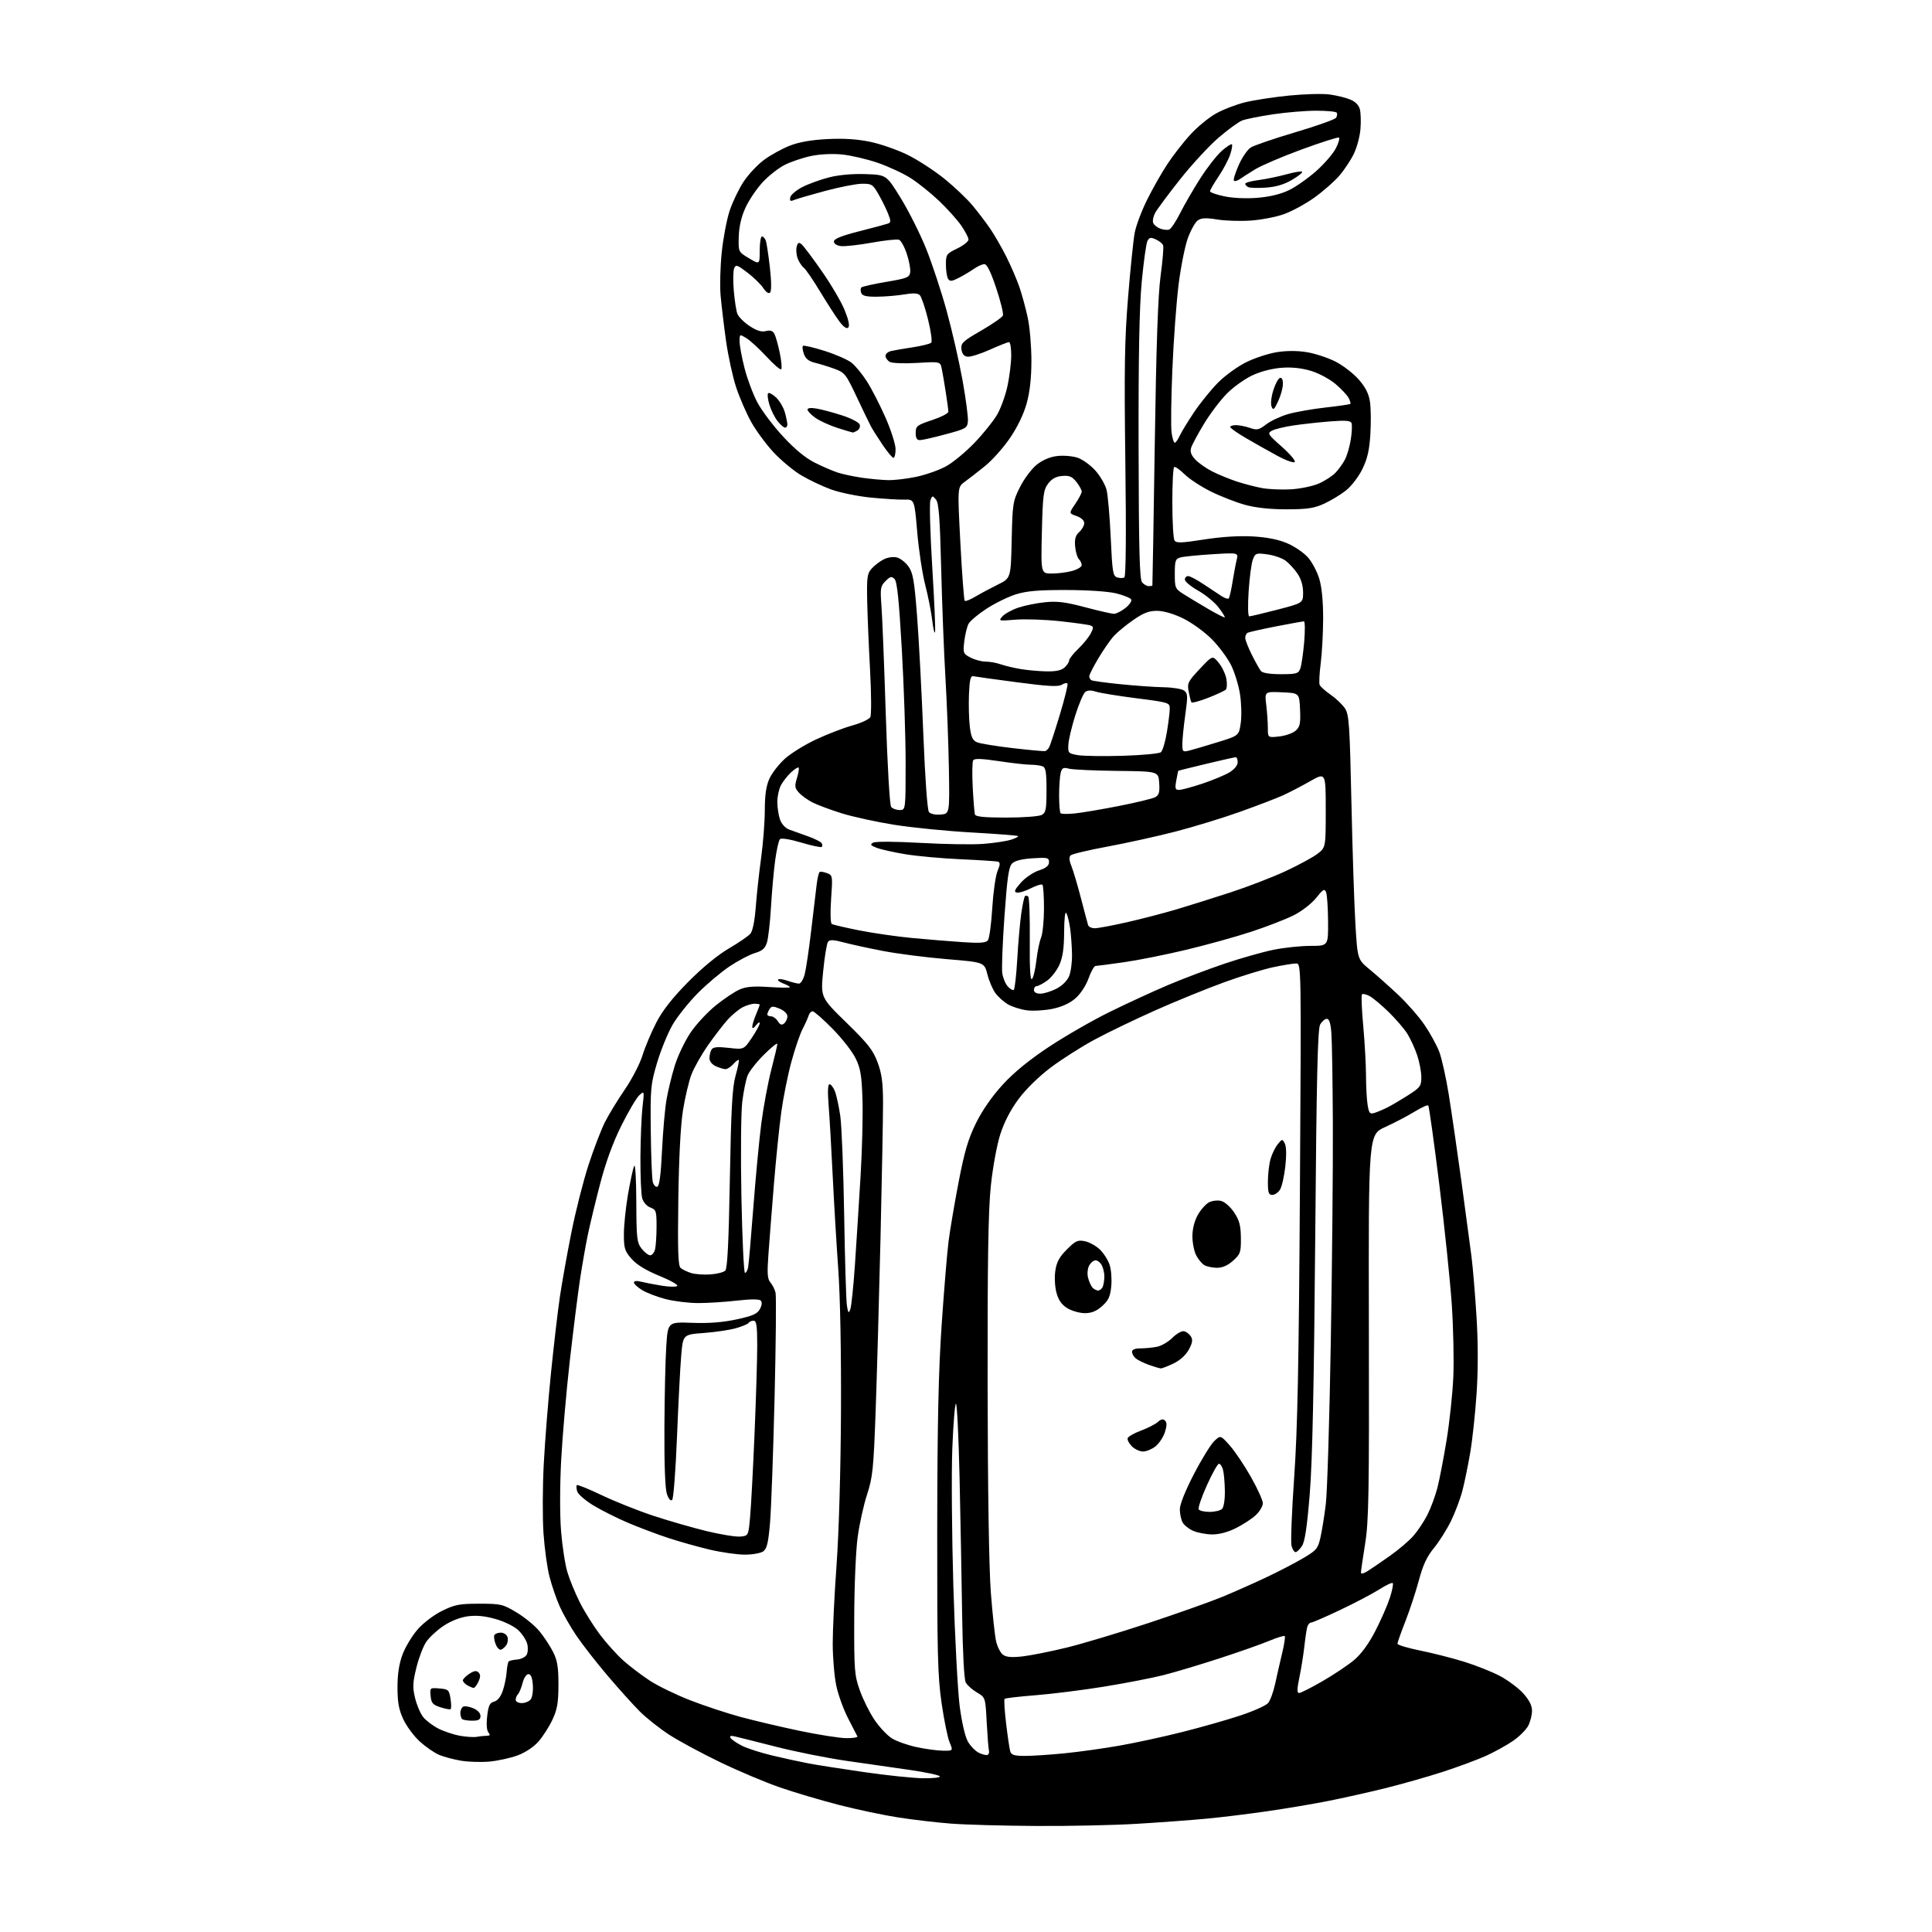 <?xml version="1.0" encoding="UTF-8" standalone="no"?>
<svg 
  version="1.1" 
  xmlns="http://www.w3.org/2000/svg" 
  xmlns:xlink="http://www.w3.org/1999/xlink" 
  xmlns:svg="http://www.w3.org/2000/svg"
  xmlns:rdf="http://www.w3.org/1999/02/22-rdf-syntax-ns#"
  xmlns:cc="http://creativecommons.org/ns#"
  xmlns:dc="http://purl.org/dc/elements/1.1/"
  viewBox="0 0 768 768"
  width="768"
  height="768"
>
<style>svg {background-color: white; }</style>"
<path stroke="none" fill="black" fill-rule="evenodd" d="M412.00,725.85C399.07,725.78 383.82,725.36 378.09,724.92C372.37,724.48 362.92,723.38 357.09,722.47C351.27,721.57 340.65,719.32 333.50,717.49C326.35,715.65 315.77,712.51 310.00,710.51C304.23,708.52 293.55,704.02 286.29,700.51C279.02,697.01 269.93,692.11 266.09,689.63C262.25,687.14 256.95,682.95 254.30,680.30C251.66,677.66 245.87,671.23 241.44,666.00C237.00,660.77 231.45,653.65 229.10,650.17C226.75,646.70 223.76,641.45 222.46,638.51C221.16,635.57 219.35,630.31 218.45,626.83C217.54,623.35 216.46,615.55 216.05,609.50C215.63,603.45 215.68,591.08 216.15,582.00C216.62,572.92 217.93,556.50 219.05,545.50C220.17,534.50 221.75,521.00 222.56,515.50C223.37,510.00 225.42,498.52 227.12,490.00C228.81,481.48 231.91,469.30 233.99,462.94C236.07,456.57 239.01,448.95 240.51,445.98C242.01,443.02 245.57,437.20 248.41,433.05C251.25,428.90 254.40,422.80 255.41,419.50C256.43,416.20 258.89,410.35 260.88,406.51C263.39,401.66 267.26,396.72 273.50,390.40C279.04,384.78 285.24,379.67 289.64,377.09C293.56,374.79 297.44,372.14 298.26,371.20C299.20,370.13 300.00,366.17 300.43,360.50C300.80,355.55 301.76,346.81 302.55,341.08C303.35,335.34 304.01,326.79 304.02,322.08C304.04,315.95 304.56,312.36 305.87,309.50C306.87,307.30 309.63,303.75 312.00,301.61C314.37,299.47 319.95,296.02 324.41,293.93C328.86,291.85 335.34,289.35 338.81,288.39C342.28,287.43 345.50,285.93 345.96,285.07C346.42,284.21 346.38,275.85 345.87,266.50C345.36,257.15 344.84,244.72 344.72,238.87C344.53,229.47 344.73,227.98 346.50,226.02C347.60,224.79 349.73,223.16 351.24,222.38C352.81,221.56 355.06,221.23 356.50,221.59C357.89,221.94 359.98,223.56 361.14,225.20C362.93,227.72 363.46,230.76 364.56,244.99C365.27,254.25 366.38,275.24 367.03,291.66C367.73,309.42 368.64,322.03 369.27,322.80C369.88,323.55 371.84,323.97 373.91,323.80C377.50,323.50 377.50,323.50 377.20,305.50C377.03,295.60 376.41,279.40 375.83,269.50C375.24,259.60 374.48,239.98 374.13,225.90C373.63,205.75 373.19,199.93 372.05,198.56C370.69,196.93 370.56,196.95 369.84,198.90C369.42,200.04 369.76,212.04 370.59,225.57C371.43,239.09 371.92,250.69 371.69,251.33C371.46,251.97 370.95,249.80 370.56,246.50C370.17,243.20 368.93,236.90 367.79,232.50C366.65,228.10 365.22,218.65 364.61,211.50C363.50,198.50 363.50,198.50 359.50,198.61C357.30,198.67 351.27,198.30 346.10,197.79C340.93,197.28 333.84,195.82 330.36,194.56C326.87,193.29 321.49,190.73 318.40,188.88C315.32,187.02 310.38,182.91 307.44,179.74C304.50,176.57 300.52,171.17 298.61,167.74C296.70,164.31 294.01,158.12 292.64,154.00C291.28,149.88 289.46,141.55 288.61,135.50C287.76,129.45 286.79,121.35 286.45,117.50C286.11,113.65 286.32,105.89 286.91,100.25C287.50,94.61 288.91,87.19 290.05,83.75C291.19,80.31 293.68,75.14 295.57,72.25C297.47,69.37 301.15,65.44 303.76,63.52C306.37,61.60 310.98,59.07 314.00,57.89C317.69,56.45 322.62,55.60 329.00,55.28C335.48,54.96 340.89,55.31 346.00,56.39C350.12,57.26 356.77,59.58 360.77,61.55C364.77,63.52 371.30,67.75 375.27,70.95C379.25,74.15 384.33,78.96 386.56,81.63C388.80,84.31 392.00,88.53 393.68,91.00C395.36,93.47 398.21,98.42 400.01,102.00C401.80,105.57 404.14,110.97 405.19,114.00C406.24,117.02 407.75,122.57 408.55,126.32C409.35,130.06 410.00,137.72 410.00,143.34C410.00,150.28 409.39,155.73 408.11,160.38C406.92,164.66 404.44,169.80 401.45,174.18C398.83,178.01 394.35,183.02 391.49,185.32C388.63,187.62 385.01,190.43 383.45,191.57C380.60,193.64 380.60,193.64 381.77,215.96C382.42,228.24 383.20,238.53 383.49,238.83C383.79,239.13 385.72,238.37 387.77,237.14C389.82,235.92 393.82,233.78 396.66,232.38C401.82,229.85 401.82,229.85 402.16,214.67C402.49,200.13 402.62,199.25 405.50,193.54C407.15,190.27 410.15,186.28 412.18,184.68C414.53,182.82 417.45,181.59 420.31,181.27C422.76,180.99 426.36,181.29 428.32,181.94C430.27,182.58 433.45,184.86 435.38,187.00C437.31,189.14 439.33,192.60 439.87,194.69C440.40,196.79 441.15,205.35 441.53,213.72C442.15,227.39 442.41,229.00 444.10,229.53C445.14,229.86 446.42,229.86 446.95,229.53C447.57,229.15 447.71,212.44 447.34,183.72C446.86,146.46 447.05,134.92 448.43,118.13C449.34,106.93 450.52,95.46 451.04,92.63C451.56,89.81 453.77,83.90 455.95,79.50C458.13,75.10 461.77,68.68 464.05,65.23C466.32,61.78 470.42,56.51 473.16,53.52C475.90,50.52 480.47,46.75 483.32,45.15C486.17,43.54 491.43,41.52 495.00,40.65C498.57,39.78 506.45,38.58 512.50,37.98C518.55,37.38 525.75,37.18 528.50,37.55C531.25,37.92 534.95,38.82 536.71,39.55C538.78,40.39 540.16,41.80 540.58,43.48C540.94,44.92 541.04,48.46 540.80,51.35C540.56,54.24 539.38,58.64 538.18,61.13C536.98,63.62 534.38,67.54 532.41,69.84C530.43,72.14 525.95,76.07 522.44,78.58C518.94,81.08 513.46,84.05 510.28,85.17C507.10,86.29 501.12,87.43 497.00,87.69C492.88,87.96 486.91,87.76 483.76,87.24C479.39,86.53 477.56,86.62 476.14,87.61C475.11,88.33 473.33,91.53 472.17,94.71C471.02,97.90 469.36,106.25 468.49,113.27C467.62,120.30 466.51,135.42 466.03,146.88C465.55,158.35 465.40,169.59 465.71,171.86C466.01,174.14 466.58,176.00 466.97,176.00C467.36,176.00 468.23,174.79 468.91,173.30C469.58,171.82 472.18,167.56 474.68,163.83C477.18,160.11 481.50,154.79 484.27,152.01C487.05,149.24 492.06,145.62 495.41,143.97C498.76,142.32 504.21,140.53 507.52,140.00C511.40,139.38 515.65,139.37 519.47,139.99C522.72,140.52 527.82,142.19 530.80,143.70C533.78,145.20 537.94,148.40 540.06,150.80C542.81,153.93 544.10,156.47 544.58,159.71C544.96,162.21 545.03,168.03 544.74,172.64C544.35,178.94 543.56,182.39 541.56,186.47C540.08,189.50 537.18,193.28 535.03,194.98C532.90,196.66 528.99,199.03 526.33,200.24C522.39,202.04 519.65,202.45 511.50,202.46C504.97,202.47 499.24,201.86 495.00,200.70C491.43,199.72 485.31,197.34 481.41,195.42C477.51,193.50 472.79,190.41 470.91,188.56C469.04,186.70 467.16,185.40 466.75,185.65C466.34,185.91 466.01,192.28 466.02,199.81C466.02,207.34 466.41,214.10 466.88,214.83C467.58,215.94 469.60,215.87 478.61,214.46C485.58,213.37 492.56,212.93 498.00,213.24C503.73,213.57 508.21,214.46 511.76,215.99C514.65,217.23 518.34,219.76 519.96,221.61C521.59,223.46 523.61,227.31 524.46,230.17C525.44,233.46 525.99,239.23 525.97,245.93C525.95,251.74 525.51,259.76 525.00,263.74C524.48,267.73 524.29,271.55 524.58,272.24C524.87,272.93 526.85,274.72 529.00,276.20C531.14,277.69 533.69,280.13 534.67,281.63C536.26,284.04 536.54,288.22 537.21,318.92C537.62,337.94 538.34,359.78 538.80,367.45C539.65,381.40 539.65,381.40 544.56,385.45C547.26,387.68 552.34,392.20 555.85,395.50C559.36,398.80 564.06,404.18 566.29,407.45C568.52,410.72 571.15,415.53 572.14,418.14C573.13,420.74 574.84,428.42 575.92,435.19C577.01,441.96 579.26,457.40 580.92,469.50C582.57,481.60 584.38,495.10 584.94,499.50C585.50,503.90 586.40,514.74 586.95,523.59C587.58,534.01 587.59,544.72 586.96,554.01C586.43,561.90 585.30,572.43 584.44,577.43C583.59,582.42 582.21,589.16 581.37,592.41C580.54,595.67 578.49,601.14 576.82,604.57C575.14,608.00 572.08,612.86 570.01,615.37C567.22,618.74 565.66,622.10 564.02,628.21C562.80,632.77 560.39,640.10 558.66,644.50C556.93,648.90 555.52,652.90 555.51,653.39C555.50,653.89 559.55,655.11 564.50,656.11C569.45,657.11 577.33,659.11 582.00,660.56C586.67,662.00 593.10,664.56 596.27,666.24C599.44,667.92 603.60,671.03 605.52,673.15C607.89,675.78 609.00,677.98 609.00,680.05C609.00,681.73 608.32,684.41 607.50,686.00C606.67,687.60 603.94,690.32 601.44,692.04C598.93,693.77 594.09,696.44 590.69,697.98C587.28,699.52 579.55,702.38 573.50,704.35C567.45,706.31 557.10,709.25 550.50,710.88C543.90,712.51 533.77,714.77 528.00,715.91C522.23,717.06 511.43,718.88 504.00,719.96C496.57,721.04 485.55,722.40 479.50,722.96C473.45,723.53 461.07,724.44 452.00,724.99C442.93,725.54 424.93,725.93 412.00,725.85zM366.81,706.88C370.86,706.95 373.87,706.60 373.57,706.11C373.27,705.62 367.95,704.49 361.76,703.59C355.57,702.70 344.25,701.07 336.60,699.98C328.96,698.88 316.36,696.37 308.60,694.39C300.85,692.41 293.42,690.55 292.10,690.25C290.44,689.88 289.92,690.07 290.42,690.87C290.81,691.51 292.83,692.89 294.89,693.94C296.95,695.00 302.44,696.76 307.07,697.86C311.71,698.97 318.20,700.38 321.50,701.00C324.80,701.62 334.70,703.17 343.50,704.44C352.30,705.72 362.79,706.81 366.81,706.88zM194.50,700.26C191.20,700.55 186.13,700.39 183.23,699.90C180.33,699.41 176.45,698.38 174.59,697.60C172.74,696.83 169.30,694.46 166.95,692.35C164.61,690.23 161.64,686.25 160.35,683.50C158.55,679.63 158.02,676.76 158.01,670.79C158.00,665.46 158.63,661.39 160.03,657.64C161.15,654.65 163.87,650.16 166.07,647.66C168.32,645.10 172.57,641.88 175.79,640.31C180.77,637.86 182.66,637.50 190.54,637.50C199.09,637.50 199.89,637.69 205.40,641.00C208.61,642.92 212.70,646.30 214.49,648.50C216.29,650.70 218.71,654.39 219.88,656.71C221.56,660.05 222.00,662.73 221.99,669.71C221.98,676.83 221.53,679.46 219.62,683.57C218.32,686.35 215.83,690.27 214.07,692.27C212.14,694.47 208.83,696.66 205.69,697.82C202.84,698.87 197.80,699.97 194.50,700.26zM392.50,697.61C393.05,697.41 393.33,696.63 393.12,695.88C392.92,695.12 392.52,690.06 392.23,684.63C391.72,674.77 391.72,674.77 388.33,672.77C386.47,671.67 384.47,669.88 383.89,668.79C383.25,667.60 382.68,656.76 382.46,641.65C382.26,627.82 381.80,603.34 381.44,587.25C381.07,571.16 380.43,558.00 380.01,558.00C379.60,558.00 378.94,565.99 378.56,575.75C378.18,585.51 378.37,610.15 378.97,630.50C379.58,650.85 380.72,672.38 381.50,678.34C382.34,684.74 383.68,690.48 384.77,692.34C385.78,694.08 387.71,696.05 389.05,696.73C390.40,697.41 391.95,697.81 392.50,697.61zM407.46,698.00C410.39,698.00 417.45,697.54 423.14,696.97C428.84,696.41 438.68,695.03 445.00,693.92C451.32,692.81 462.58,690.37 470.02,688.49C477.45,686.62 487.80,683.68 493.02,681.95C498.23,680.22 503.20,678.01 504.06,677.02C504.92,676.04 506.19,672.60 506.89,669.37C507.58,666.14 508.83,660.66 509.67,657.18C510.51,653.71 510.98,650.65 510.71,650.38C510.44,650.10 507.58,650.98 504.36,652.33C501.14,653.67 492.20,656.81 484.50,659.31C476.80,661.81 466.87,664.78 462.42,665.90C457.98,667.03 447.41,669.08 438.92,670.46C430.44,671.83 418.18,673.37 411.68,673.88C405.18,674.39 399.63,675.04 399.35,675.32C399.06,675.60 399.33,680.03 399.95,685.17C400.56,690.30 401.31,695.29 401.60,696.25C402.02,697.63 403.26,698.00 407.46,698.00zM374.70,695.92C378.90,696.00 378.90,696.00 377.47,692.58C376.68,690.70 375.25,683.62 374.27,676.83C372.74,666.14 372.51,656.99 372.56,608.00C372.61,565.78 373.06,545.18 374.33,526.50C375.27,512.75 376.50,497.90 377.06,493.50C377.62,489.10 379.41,478.52 381.04,470.00C383.39,457.77 384.84,452.81 387.95,446.50C390.45,441.41 394.32,435.84 398.57,431.19C403.08,426.27 409.11,421.34 417.03,416.10C423.50,411.82 434.35,405.58 441.15,402.24C447.94,398.90 458.32,394.12 464.22,391.61C470.12,389.11 480.24,385.28 486.72,383.09C493.20,380.91 501.97,378.42 506.21,377.56C510.45,376.70 517.08,376.00 520.96,376.00C528.00,376.00 528.00,376.00 527.93,366.25C527.89,360.89 527.54,355.69 527.15,354.69C526.53,353.13 525.98,353.44 523.16,356.96C521.29,359.28 517.44,362.25 514.19,363.88C511.06,365.44 503.55,368.35 497.50,370.34C491.45,372.34 479.86,375.56 471.73,377.51C463.61,379.46 452.36,381.71 446.73,382.51C441.11,383.31 436.04,383.97 435.48,383.98C434.93,383.99 433.69,386.21 432.73,388.90C431.72,391.74 429.54,395.07 427.55,396.82C425.29,398.80 422.16,400.24 418.37,401.03C415.21,401.68 410.61,401.94 408.15,401.61C405.69,401.27 402.33,400.21 400.69,399.25C399.05,398.29 396.81,396.30 395.72,394.83C394.63,393.37 393.18,389.99 392.51,387.34C391.28,382.51 391.28,382.51 376.39,381.28C368.20,380.60 356.77,379.14 351.00,378.02C345.23,376.91 338.15,375.37 335.29,374.60C331.39,373.55 329.85,373.49 329.17,374.35C328.67,374.98 327.80,380.23 327.23,386.00C326.20,396.50 326.20,396.50 336.45,406.50C345.03,414.87 347.05,417.44 348.85,422.29C350.52,426.79 351.00,430.34 351.02,438.29C351.03,443.90 350.58,468.30 350.01,492.50C349.43,516.70 348.56,547.75 348.06,561.50C347.25,583.89 346.89,587.28 344.69,594.03C343.33,598.17 341.64,605.82 340.93,611.03C340.21,616.28 339.60,630.53 339.57,643.00C339.50,664.05 339.65,665.92 341.81,672.00C343.08,675.58 345.71,680.86 347.67,683.74C349.63,686.62 352.73,689.91 354.57,691.04C356.41,692.18 360.74,693.72 364.20,694.47C367.67,695.23 372.39,695.88 374.70,695.92zM189.50,690.42C190.60,690.20 192.34,690.02 193.37,690.01C194.81,690.00 194.99,689.69 194.15,688.68C193.47,687.86 193.29,685.37 193.67,682.16C194.16,677.97 194.69,676.86 196.41,676.43C197.74,676.10 199.03,674.51 199.83,672.20C200.53,670.16 201.24,666.81 201.39,664.75C201.54,662.69 201.91,660.75 202.22,660.45C202.52,660.15 204.01,659.80 205.53,659.69C207.05,659.57 208.75,658.76 209.30,657.89C209.85,657.02 209.98,655.05 209.59,653.50C209.20,651.96 207.58,649.48 205.99,647.99C204.37,646.48 200.40,644.53 196.95,643.57C192.67,642.36 189.30,642.05 185.86,642.52C182.86,642.93 179.09,644.43 176.24,646.35C173.66,648.08 170.58,650.95 169.39,652.73C168.20,654.51 166.45,659.11 165.51,662.96C164.06,668.86 163.98,670.76 164.99,674.97C165.65,677.72 167.09,681.12 168.19,682.52C169.29,683.91 172.02,685.99 174.26,687.14C176.51,688.28 180.40,689.57 182.92,690.01C185.44,690.45 188.40,690.63 189.50,690.42zM336.33,690.94C338.99,690.97 341.01,690.66 340.83,690.25C340.64,689.84 338.99,686.63 337.16,683.12C335.34,679.61 333.21,673.76 332.44,670.12C331.67,666.48 331.03,658.96 331.02,653.40C331.01,647.85 331.70,633.71 332.55,621.99C333.47,609.30 334.18,584.87 334.30,561.59C334.42,537.63 334.00,515.53 333.22,504.50C332.51,494.60 331.51,477.73 330.99,467.00C330.47,456.27 329.75,443.79 329.38,439.25C328.96,433.90 329.08,431.00 329.74,431.00C330.30,431.00 331.26,432.24 331.87,433.75C332.48,435.26 333.45,439.65 334.01,443.50C334.58,447.35 335.28,465.12 335.57,483.00C335.86,500.88 336.35,517.08 336.66,519.00C337.14,522.00 337.34,522.20 338.01,520.45C338.44,519.32 339.28,511.22 339.87,502.45C340.46,493.68 341.46,477.95 342.09,467.50C342.72,457.05 343.06,443.32 342.85,437.00C342.53,427.45 342.07,424.68 340.10,420.67C338.81,418.01 334.67,412.72 330.92,408.92C327.17,405.11 323.61,402.00 323.02,402.00C322.42,402.00 321.70,402.79 321.42,403.75C321.13,404.71 320.06,407.10 319.04,409.05C318.01,411.00 316.01,416.85 314.60,422.05C313.18,427.25 311.37,436.23 310.58,442.01C309.78,447.78 308.45,460.82 307.62,471.00C306.79,481.18 305.82,493.68 305.45,498.80C304.91,506.25 305.07,508.44 306.25,509.80C307.06,510.73 307.98,512.56 308.29,513.85C308.61,515.14 308.43,534.04 307.90,555.85C307.37,577.66 306.56,599.96 306.09,605.42C305.43,613.21 304.86,615.63 303.44,616.67C302.44,617.40 299.12,618.00 296.06,617.99C293.00,617.99 286.68,617.08 282.00,615.97C277.32,614.86 269.90,612.77 265.50,611.32C261.10,609.87 253.93,607.16 249.56,605.30C245.19,603.44 239.03,600.34 235.86,598.42C232.70,596.49 229.82,594.01 229.46,592.89C229.11,591.77 229.04,590.63 229.31,590.36C229.58,590.09 234.01,591.88 239.15,594.34C244.29,596.80 253.45,600.46 259.50,602.47C265.55,604.47 275.13,607.24 280.79,608.62C286.45,609.99 292.53,610.98 294.29,610.81C297.50,610.50 297.50,610.50 298.18,603.00C298.56,598.88 299.35,584.02 299.94,570.00C300.53,555.98 301.01,540.11 301.01,534.75C301.00,526.93 300.71,525.00 299.56,525.00C298.77,525.00 297.88,525.39 297.58,525.86C297.29,526.34 295.00,527.30 292.49,528.00C289.99,528.70 284.24,529.55 279.72,529.89C271.50,530.50 271.50,530.50 270.78,539.00C270.38,543.67 269.63,558.24 269.11,571.37C268.58,584.50 267.73,595.67 267.20,596.20C266.60,596.80 265.84,595.97 265.12,593.93C264.40,591.86 264.04,582.41 264.11,567.60C264.17,554.90 264.51,540.23 264.86,535.00C265.50,525.50 265.50,525.50 275.16,525.85C281.75,526.10 287.34,525.66 292.80,524.48C299.24,523.09 301.04,522.29 302.08,520.36C302.90,518.82 303.01,517.61 302.40,517.00C301.78,516.38 298.39,516.39 292.97,517.01C288.31,517.55 281.41,517.99 277.64,517.99C273.87,518.00 268.02,517.29 264.64,516.42C261.26,515.55 257.04,513.93 255.25,512.83C253.46,511.74 252.00,510.37 252.00,509.81C252.00,509.19 253.08,509.06 254.75,509.48C256.26,509.86 259.96,510.58 262.97,511.07C265.97,511.56 268.79,511.61 269.22,511.18C269.65,510.75 266.43,508.93 262.06,507.15C256.76,504.98 253.10,502.74 251.06,500.42C248.34,497.32 248.00,496.23 248.00,490.64C248.00,487.18 248.73,480.12 249.61,474.95C250.50,469.78 251.60,464.64 252.05,463.53C252.53,462.34 252.90,468.15 252.94,477.62C252.99,492.35 253.18,493.96 255.07,496.37C256.21,497.81 257.74,499.00 258.46,499.00C259.18,499.00 260.04,497.99 260.37,496.75C260.70,495.51 260.98,491.45 260.99,487.73C261.00,481.43 260.82,480.88 258.53,480.01C257.10,479.47 255.73,477.89 255.28,476.29C254.85,474.75 254.54,467.43 254.58,460.00C254.63,452.57 255.00,443.59 255.41,440.03C256.15,433.58 256.14,433.56 254.13,435.38C253.02,436.39 249.83,441.78 247.05,447.36C243.70,454.06 240.83,461.91 238.58,470.50C236.71,477.65 234.48,486.91 233.62,491.08C232.76,495.25 231.36,503.28 230.51,508.94C229.66,514.60 227.85,529.09 226.48,541.14C225.12,553.20 223.59,570.81 223.08,580.28C222.55,590.25 222.52,602.13 223.02,608.50C223.50,614.55 224.64,621.97 225.56,625.00C226.47,628.02 228.70,633.42 230.50,637.00C232.30,640.57 235.88,646.30 238.45,649.72C241.02,653.14 245.23,657.82 247.81,660.11C250.39,662.41 255.13,666.01 258.35,668.11C261.56,670.21 268.76,673.70 274.35,675.88C279.93,678.05 288.93,681.03 294.35,682.50C299.76,683.97 310.34,686.45 317.85,688.03C325.36,689.60 333.68,690.91 336.33,690.94zM187.67,684.00C185.83,684.00 184.03,683.70 183.67,683.33C183.30,682.97 183.00,681.87 183.00,680.89C183.00,679.92 183.48,678.82 184.06,678.46C184.64,678.10 186.44,678.36 188.06,679.03C189.84,679.76 191.00,680.99 191.00,682.12C191.00,683.58 190.26,684.00 187.67,684.00zM179.10,679.43C178.77,679.62 176.93,679.27 175.00,678.64C172.05,677.68 171.45,676.98 171.18,674.19C170.87,670.91 170.91,670.87 174.67,671.19C178.23,671.48 178.52,671.75 179.09,675.28C179.42,677.37 179.43,679.23 179.10,679.43zM207.38,677.00C208.69,677.00 210.29,676.36 210.94,675.57C211.59,674.79 211.98,672.20 211.81,669.82C211.60,666.88 211.04,665.50 210.06,665.50C209.26,665.50 208.24,667.04 207.74,669.00C207.24,670.92 206.43,672.93 205.92,673.45C205.41,673.97 205.00,674.99 205.00,675.70C205.00,676.41 206.07,677.00 207.38,677.00zM516.41,673.00C517.06,673.00 521.28,670.86 525.79,668.25C530.31,665.64 535.96,661.85 538.35,659.83C541.15,657.46 544.13,653.37 546.72,648.33C548.94,644.02 551.53,638.11 552.48,635.19C553.43,632.26 553.95,629.62 553.64,629.31C553.33,629.00 550.92,630.12 548.29,631.81C545.65,633.49 538.71,637.15 532.85,639.93C526.99,642.72 521.73,645.00 521.17,645.00C520.60,645.00 519.92,645.79 519.65,646.75C519.38,647.71 518.86,651.20 518.50,654.50C518.13,657.80 517.25,663.31 516.54,666.75C515.56,671.45 515.53,673.00 516.41,673.00zM188.27,670.97C187.85,670.95 186.71,670.48 185.75,669.92C184.79,669.36 184.00,668.48 184.00,667.97C184.00,667.46 185.15,666.29 186.55,665.37C188.44,664.14 189.40,664.00 190.22,664.82C191.05,665.65 191.05,666.61 190.19,668.47C189.56,669.86 188.70,670.99 188.27,670.97zM406.50,658.44C409.80,658.06 417.68,656.49 424.00,654.95C430.32,653.40 444.96,649.01 456.53,645.19C468.09,641.36 481.37,636.65 486.03,634.72C490.69,632.78 498.43,629.35 503.23,627.08C508.03,624.82 514.62,621.40 517.87,619.49C523.30,616.31 523.89,615.63 524.88,611.26C525.48,608.64 526.45,602.67 527.02,598.00C527.60,593.33 528.50,564.08 529.02,533.00C529.55,501.93 529.91,463.00 529.83,446.50C529.75,430.00 529.49,413.91 529.25,410.75C528.95,406.76 528.40,405.00 527.44,405.00C526.69,405.00 525.49,406.01 524.79,407.25C523.79,409.00 523.35,427.78 522.82,492.50C522.33,551.19 521.70,580.86 520.65,593.79C519.59,606.92 518.72,612.78 517.56,614.54C516.68,615.89 515.52,617.00 515.00,617.00C514.47,617.00 513.75,615.84 513.39,614.41C513.03,612.99 513.51,600.73 514.46,587.16C515.80,567.91 516.30,542.82 516.74,472.75C517.29,383.00 517.29,383.00 515.21,383.00C514.07,383.00 509.97,383.66 506.12,384.48C502.26,385.29 493.54,387.97 486.74,390.43C479.94,392.90 467.71,397.87 459.57,401.49C451.43,405.10 440.46,410.38 435.20,413.22C429.93,416.05 422.05,421.07 417.68,424.36C412.91,427.96 407.78,432.98 404.86,436.93C401.69,441.20 399.15,446.12 397.60,451.00C396.26,455.20 394.61,464.22 393.86,471.50C392.85,481.17 392.52,501.53 392.59,551.00C392.65,592.05 393.14,623.43 393.87,633.00C394.52,641.52 395.47,650.29 395.97,652.47C396.48,654.66 397.70,657.05 398.70,657.78C400.00,658.75 402.16,658.93 406.50,658.44zM199.18,655.77C198.54,655.99 197.56,654.96 197.00,653.50C196.44,652.03 196.24,650.42 196.55,649.92C196.86,649.41 198.01,649.00 199.09,649.00C200.18,649.00 201.35,649.74 201.69,650.64C202.04,651.54 201.88,652.97 201.34,653.83C200.80,654.68 199.83,655.56 199.18,655.77zM543.75,624.47C545.26,623.51 549.24,620.79 552.59,618.42C555.94,616.06 560.11,612.51 561.84,610.53C563.58,608.55 566.09,604.77 567.43,602.14C568.76,599.51 570.54,594.69 571.39,591.43C572.23,588.17 573.87,579.65 575.04,572.50C576.21,565.35 577.41,554.10 577.71,547.50C578.01,540.90 577.73,527.85 577.10,518.50C576.46,509.15 574.23,487.66 572.13,470.74C570.03,453.82 568.06,439.73 567.76,439.43C567.46,439.13 564.98,440.26 562.25,441.94C559.52,443.62 554.29,446.35 550.64,448.01C543.99,451.02 543.99,451.02 544.15,527.26C544.29,593.86 544.10,604.80 542.65,613.74C541.74,619.38 541.00,624.49 541.00,625.11C541.00,625.78 542.09,625.53 543.75,624.47zM481.85,609.96C479.46,609.94 476.07,609.30 474.33,608.54C472.58,607.78 470.67,606.26 470.08,605.15C469.49,604.04 469.00,601.70 469.00,599.94C469.00,598.02 471.23,592.46 474.62,585.94C477.71,579.99 481.36,574.08 482.72,572.81C485.20,570.50 485.20,570.50 488.86,574.61C490.87,576.87 494.65,582.49 497.26,587.11C499.87,591.72 502.00,596.43 502.00,597.56C502.00,598.70 500.76,600.80 499.25,602.24C497.74,603.68 494.18,606.01 491.35,607.43C488.11,609.05 484.60,609.99 481.85,609.96zM480.86,601.00C482.92,601.00 485.14,600.46 485.80,599.80C486.49,599.11 486.96,596.05 486.90,592.55C486.85,589.22 486.51,585.46 486.15,584.19C485.79,582.92 485.08,581.87 484.56,581.86C484.05,581.84 481.88,585.70 479.76,590.42C477.63,595.15 476.17,599.46 476.50,600.01C476.84,600.55 478.80,601.00 480.86,601.00zM454.37,577.00C453.06,577.00 451.07,576.07 449.94,574.94C448.80,573.80 448.05,572.34 448.27,571.69C448.49,571.04 450.88,569.68 453.58,568.68C456.29,567.67 459.30,566.13 460.27,565.25C461.55,564.10 462.35,563.95 463.13,564.73C463.91,565.51 463.88,566.82 463.04,569.39C462.39,571.36 460.70,573.88 459.29,574.98C457.88,576.09 455.67,577.00 454.37,577.00zM461.43,543.96C460.92,543.93 458.81,543.31 456.74,542.57C454.67,541.83 452.31,540.67 451.49,539.99C450.67,539.31 450.00,538.14 450.00,537.38C450.00,536.48 451.17,536.00 453.38,536.00C455.23,536.00 458.18,535.71 459.94,535.36C461.69,535.01 464.44,533.40 466.06,531.79C467.67,530.17 469.73,529.00 470.64,529.18C471.55,529.35 472.78,530.28 473.38,531.24C474.22,532.57 474.03,533.79 472.59,536.47C471.42,538.63 469.11,540.74 466.54,541.98C464.24,543.09 461.95,543.98 461.43,543.96zM431.23,522.00C429.18,521.99 426.06,521.11 424.30,520.04C422.02,518.65 420.78,516.88 419.96,513.87C419.32,511.47 419.12,507.68 419.51,505.11C420.02,501.68 421.14,499.63 424.10,496.67C427.52,493.25 428.42,492.83 431.22,493.39C432.98,493.75 435.67,495.23 437.19,496.68C438.71,498.14 440.47,500.88 441.09,502.78C441.72,504.68 442.01,508.52 441.74,511.31C441.35,515.40 440.65,516.92 438.11,519.19C435.85,521.21 433.92,522.00 431.23,522.00zM436.52,513.00C437.21,513.00 438.06,512.29 438.39,511.42C438.73,510.55 439.00,508.72 439.00,507.35C439.00,505.99 438.53,504.00 437.96,502.93C437.40,501.87 436.29,501.00 435.50,501.00C434.71,501.00 433.57,501.94 432.95,503.09C432.33,504.24 432.13,506.38 432.50,507.84C432.86,509.30 433.63,511.05 434.20,511.74C434.78,512.43 435.82,513.00 436.52,513.00zM282.31,506.61C284.95,506.43 287.65,505.75 288.31,505.09C289.16,504.24 289.68,493.86 290.13,468.70C290.63,440.56 291.09,432.32 292.40,427.61C293.31,424.37 293.88,421.55 293.68,421.35C293.48,421.15 292.50,421.89 291.51,422.99C290.51,424.10 289.11,425.00 288.39,425.00C287.68,425.00 285.95,424.48 284.55,423.84C282.99,423.13 282.01,421.87 282.02,420.59C282.02,419.44 282.41,417.91 282.87,417.18C283.49,416.20 285.23,416.04 289.70,416.55C295.71,417.23 295.71,417.23 298.85,412.56C300.58,410.00 302.00,407.39 302.00,406.76C302.00,406.13 301.34,406.49 300.53,407.56C299.66,408.71 299.05,408.98 299.03,408.22C299.01,407.51 299.68,405.32 300.50,403.35C301.32,401.37 302.00,399.59 302.00,399.38C302.00,399.17 301.08,399.00 299.95,399.00C298.82,399.00 296.69,399.64 295.20,400.41C293.72,401.19 291.11,403.33 289.42,405.16C287.73,407.00 284.17,411.60 281.52,415.39C278.87,419.17 275.87,424.47 274.85,427.15C273.83,429.83 272.33,436.21 271.50,441.32C270.55,447.25 269.88,460.10 269.64,476.80C269.36,497.39 269.56,503.22 270.58,504.06C271.29,504.65 273.14,505.54 274.69,506.04C276.23,506.53 279.66,506.79 282.31,506.61zM296.14,506.00C296.59,506.00 297.16,504.99 297.39,503.75C297.63,502.51 298.56,491.82 299.46,480.00C300.36,468.18 301.79,453.10 302.64,446.50C303.50,439.90 305.28,430.33 306.60,425.24C307.92,420.14 309.00,415.52 309.00,414.97C309.00,414.41 306.61,416.33 303.70,419.23C300.78,422.13 297.85,425.85 297.19,427.50C296.53,429.15 295.57,433.86 295.06,437.98C294.55,442.11 294.40,458.98 294.72,475.73C295.05,492.38 295.69,506.00 296.14,506.00zM483.73,503.97C481.96,503.95 479.71,503.48 478.75,502.92C477.79,502.36 476.32,500.60 475.50,499.00C474.67,497.40 474.00,494.00 474.00,491.44C474.00,488.53 474.80,485.34 476.13,482.99C477.30,480.90 479.29,478.65 480.55,477.97C481.82,477.30 484.00,477.03 485.42,477.39C486.87,477.76 489.13,479.76 490.60,481.98C492.68,485.12 493.22,487.17 493.27,492.12C493.32,497.86 493.09,498.53 490.15,501.16C488.01,503.07 485.90,503.99 483.73,503.97zM505.76,475.00C504.30,475.00 504.00,474.10 504.01,469.75C504.01,466.86 504.47,462.85 505.03,460.83C505.59,458.81 506.88,456.14 507.89,454.89C509.67,452.68 509.75,452.68 510.73,454.56C511.35,455.76 511.43,459.21 510.94,463.65C510.50,467.58 509.55,471.74 508.83,472.90C508.11,474.05 506.73,475.00 505.76,475.00zM261.29,471.74C262.12,471.47 262.71,466.93 263.16,457.40C263.53,449.73 264.34,440.54 264.97,436.98C265.59,433.41 267.07,427.36 268.26,423.53C269.45,419.69 272.24,413.85 274.46,410.54C276.68,407.24 281.20,402.36 284.50,399.70C287.80,397.04 292.07,394.17 294.00,393.34C296.62,392.19 299.58,391.95 305.75,392.36C310.29,392.66 314.00,392.69 314.00,392.43C314.00,392.16 312.81,391.50 311.36,390.95C309.91,390.40 308.99,389.68 309.31,389.36C309.63,389.03 311.34,389.27 313.10,389.88C314.86,390.50 316.89,391.00 317.61,391.00C318.33,391.00 319.36,389.31 319.89,387.25C320.42,385.19 321.58,377.43 322.45,370.00C323.33,362.57 324.31,354.36 324.62,351.75C324.93,349.14 325.48,346.83 325.84,346.62C326.20,346.41 327.52,346.62 328.77,347.09C330.98,347.93 331.03,348.21 330.38,357.33C330.00,362.83 330.11,366.95 330.66,367.29C331.17,367.61 336.07,368.76 341.55,369.84C347.02,370.93 356.45,372.29 362.50,372.86C368.55,373.44 377.58,374.18 382.58,374.51C389.46,374.98 391.91,374.81 392.70,373.81C393.27,373.09 394.05,367.35 394.43,361.06C394.82,354.77 395.76,348.11 396.53,346.27C397.61,343.69 397.65,342.83 396.72,342.54C396.05,342.33 389.40,341.90 381.95,341.57C374.50,341.24 364.60,340.34 359.95,339.58C355.30,338.81 350.15,337.66 348.50,337.02C346.04,336.07 345.78,335.70 347.08,334.97C348.01,334.45 355.90,334.49 366.08,335.07C375.66,335.61 386.88,335.78 391.00,335.45C395.12,335.12 399.99,334.39 401.82,333.82C403.64,333.26 404.94,332.60 404.70,332.36C404.45,332.12 396.21,331.48 386.38,330.93C376.55,330.38 362.65,329.01 355.50,327.87C348.35,326.73 338.90,324.66 334.50,323.28C330.10,321.90 324.93,319.97 323.00,318.99C321.07,318.01 318.64,316.26 317.59,315.10C315.92,313.26 315.82,312.50 316.80,309.29C317.43,307.26 317.72,305.39 317.46,305.13C317.20,304.87 315.83,305.75 314.40,307.08C312.98,308.41 311.18,310.72 310.40,312.20C309.63,313.69 309.00,316.66 309.00,318.80C309.00,320.95 309.48,324.08 310.06,325.76C310.71,327.61 312.18,329.20 313.81,329.80C315.29,330.34 318.63,331.54 321.24,332.47C323.85,333.40 326.25,334.60 326.59,335.15C326.93,335.69 326.96,336.37 326.67,336.67C326.37,336.96 322.71,336.18 318.52,334.94C313.99,333.60 310.56,333.05 310.03,333.59C309.55,334.09 308.70,337.88 308.14,342.00C307.58,346.12 306.84,354.45 306.48,360.50C306.13,366.55 305.41,372.90 304.89,374.60C304.15,377.01 303.09,377.96 300.07,378.86C297.94,379.50 293.42,381.87 290.03,384.14C286.65,386.40 280.95,391.20 277.37,394.81C273.80,398.42 269.33,404.01 267.44,407.23C265.55,410.46 262.77,417.23 261.25,422.30C258.65,431.00 258.51,432.47 258.69,449.44C258.79,459.31 259.15,468.45 259.48,469.76C259.80,471.07 260.62,471.96 261.29,471.74zM546.38,442.40C547.55,442.04 549.85,441.06 551.50,440.23C553.15,439.40 556.86,437.21 559.75,435.37C564.59,432.29 565.00,431.72 565.00,428.19C565.00,426.08 564.25,422.14 563.34,419.43C562.42,416.72 560.67,412.90 559.45,410.95C558.23,409.00 554.90,405.13 552.06,402.34C549.22,399.56 545.79,396.69 544.45,395.97C543.10,395.25 541.73,394.93 541.41,395.26C541.08,395.59 541.30,401.25 541.91,407.85C542.51,414.45 543.00,423.37 543.01,427.67C543.02,431.98 543.30,437.20 543.65,439.27C544.19,442.55 544.55,442.96 546.38,442.40zM311.71,406.83C312.42,406.24 313.00,404.96 313.00,404.00C313.00,402.98 311.70,401.71 309.91,400.96C307.33,399.89 306.67,399.91 305.92,401.09C305.43,401.87 305.02,402.84 305.02,403.25C305.01,403.66 305.67,404.00 306.49,404.00C307.31,404.00 308.53,404.88 309.20,405.95C310.10,407.40 310.75,407.62 311.71,406.83zM413.54,395.00C414.94,395.00 417.80,394.12 419.90,393.05C422.21,391.87 424.22,389.89 424.99,388.03C425.69,386.34 426.21,382.38 426.14,379.23C426.08,376.08 425.74,371.48 425.39,369.00C425.04,366.52 424.37,363.82 423.91,363.00C423.39,362.09 423.04,365.06 423.01,370.50C422.97,377.05 422.45,380.61 421.09,383.60C420.07,385.85 417.87,388.67 416.21,389.85C414.55,391.03 412.70,392.00 412.10,392.00C411.49,392.00 411.00,392.68 411.00,393.50C411.00,394.44 411.95,395.00 413.54,395.00zM402.98,393.51C403.37,393.27 404.00,387.77 404.38,381.28C404.75,374.80 405.46,366.64 405.97,363.14C406.47,359.65 407.13,356.54 407.44,356.23C407.75,355.92 408.34,356.01 408.75,356.43C409.16,356.85 409.44,364.61 409.36,373.69C409.26,384.85 409.54,389.86 410.23,389.17C410.79,388.61 411.57,385.31 411.97,381.83C412.37,378.35 413.21,374.23 413.85,372.68C414.48,371.14 415.00,365.92 415.00,361.10C415.00,356.28 414.72,352.05 414.38,351.71C414.03,351.37 411.97,351.99 409.80,353.10C407.63,354.21 405.12,354.98 404.24,354.81C402.95,354.56 403.26,353.78 405.76,350.93C407.49,348.96 410.72,346.75 412.95,346.02C415.85,345.06 417.00,344.12 417.00,342.72C417.00,340.94 416.43,340.80 410.49,341.18C406.20,341.45 403.41,342.16 402.32,343.26C400.99,344.58 400.38,348.85 399.29,364.21C398.53,374.82 398.14,385.02 398.42,386.87C398.69,388.73 399.67,391.08 400.59,392.10C401.51,393.12 402.59,393.75 402.98,393.51zM435.22,368.99C436.47,368.99 442.23,367.91 448.00,366.60C453.77,365.29 462.55,363.01 467.50,361.54C472.45,360.07 482.12,357.03 489.00,354.79C495.88,352.55 505.74,348.75 510.92,346.35C516.10,343.94 521.84,340.83 523.67,339.44C527.00,336.90 527.00,336.90 527.00,321.96C527.00,307.02 527.00,307.02 520.75,310.57C517.31,312.53 512.48,315.04 510.00,316.16C507.52,317.29 499.88,320.22 493.00,322.68C486.12,325.14 474.50,328.70 467.17,330.59C459.85,332.47 447.71,335.15 440.19,336.54C432.68,337.93 426.10,339.50 425.56,340.04C424.91,340.69 425.03,342.14 425.90,344.26C426.62,346.04 428.33,351.77 429.68,357.00C431.04,362.23 432.32,367.06 432.54,367.75C432.76,368.44 433.96,369.00 435.22,368.99zM400.03,325.00C406.69,325.00 413.00,324.53 414.07,323.96C415.75,323.06 416.00,321.81 416.00,314.07C416.00,306.92 415.70,305.10 414.42,304.61C413.55,304.27 411.41,304.00 409.67,303.99C407.93,303.99 402.23,303.35 397.02,302.56C390.22,301.54 387.34,301.45 386.86,302.23C386.48,302.83 386.40,307.64 386.67,312.91C386.94,318.19 387.34,323.06 387.55,323.75C387.83,324.66 391.23,325.00 400.03,325.00zM427.36,323.34C430.19,323.05 438.07,321.71 444.87,320.37C451.68,319.03 458.11,317.47 459.18,316.91C460.73,316.07 461.05,314.98 460.80,311.25C460.50,306.62 460.50,306.62 444.00,306.44C434.93,306.34 426.32,305.94 424.89,305.55C422.70,304.97 422.17,305.23 421.65,307.18C421.31,308.45 421.02,312.46 421.01,316.08C421.01,319.70 421.27,322.94 421.61,323.27C421.94,323.61 424.53,323.64 427.36,323.34zM357.62,322.00C360.00,322.00 360.00,322.00 360.00,303.25C360.00,292.94 359.32,272.58 358.48,258.02C357.37,238.50 356.61,231.18 355.59,230.16C354.42,228.99 353.88,229.12 352.01,230.99C350.00,233.00 349.86,233.87 350.39,240.85C350.72,245.06 351.49,264.48 352.11,284.00C352.76,304.33 353.67,320.03 354.24,320.75C354.79,321.44 356.31,322.00 357.62,322.00zM468.70,314.00C469.69,314.00 473.87,312.87 478.00,311.50C482.12,310.12 486.96,308.10 488.75,307.01C490.69,305.83 492.00,304.21 492.00,303.01C492.00,301.91 491.66,301.00 491.25,301.00C490.84,301.00 485.55,302.18 479.50,303.64C473.45,305.09 468.45,306.33 468.38,306.39C468.32,306.45 467.96,308.19 467.59,310.25C467.01,313.44 467.18,314.00 468.70,314.00zM446.38,300.44C454.02,300.21 460.81,299.57 461.49,299.01C462.16,298.45 463.22,294.87 463.85,291.06C464.48,287.24 465.00,283.02 465.00,281.69C465.00,279.32 464.65,279.21 451.75,277.57C444.46,276.64 437.20,275.46 435.60,274.94C433.64,274.30 432.27,274.36 431.36,275.12C430.62,275.73 428.86,279.89 427.45,284.35C426.04,288.81 424.80,294.05 424.69,295.98C424.51,299.35 424.67,299.53 428.50,300.18C430.70,300.55 438.75,300.67 446.38,300.44zM415.43,298.58C415.94,298.47 416.70,297.73 417.11,296.94C417.52,296.15 419.42,290.32 421.33,284.00C423.23,277.68 424.59,272.17 424.35,271.77C424.11,271.37 423.08,271.56 422.08,272.19C420.67,273.06 416.54,272.84 404.30,271.22C395.52,270.06 387.71,268.98 386.92,268.81C385.81,268.57 385.43,270.14 385.18,276.00C385.01,280.12 385.16,285.89 385.51,288.81C386.02,292.95 386.64,294.32 388.33,295.05C389.52,295.57 395.90,296.61 402.50,297.38C409.10,298.15 414.92,298.68 415.43,298.58zM472.75,298.36C474.26,297.98 479.32,296.50 483.99,295.05C492.49,292.43 492.49,292.43 493.21,287.47C493.61,284.73 493.48,279.57 492.93,276.00C492.38,272.43 490.76,267.17 489.34,264.33C487.92,261.49 484.46,256.85 481.65,254.03C478.85,251.21 473.80,247.55 470.43,245.89C466.70,244.05 462.67,242.86 460.09,242.82C456.81,242.78 454.69,243.57 450.64,246.36C447.76,248.34 444.26,251.21 442.86,252.73C441.45,254.25 438.66,258.26 436.65,261.63C434.64,265.00 433.00,268.24 433.00,268.82C433.00,269.40 433.37,270.11 433.82,270.39C434.27,270.67 439.46,271.39 445.35,271.98C451.24,272.58 458.98,273.12 462.54,273.19C466.11,273.25 469.77,273.84 470.68,274.51C472.17,275.60 472.22,276.60 471.17,284.11C470.52,288.73 470.00,293.97 470.00,295.77C470.00,298.83 470.17,299.00 472.75,298.36zM508.54,292.75C511.04,292.47 513.98,291.42 515.08,290.43C516.76,288.90 517.04,287.57 516.79,282.06C516.50,275.50 516.50,275.50 509.60,275.20C502.71,274.90 502.71,274.90 503.35,280.20C503.70,283.12 503.99,287.25 503.99,289.38C504.00,293.26 504.00,293.26 508.54,292.75zM480.22,277.41C476.81,278.75 473.83,279.54 473.60,279.16C473.37,278.79 472.88,276.87 472.51,274.90C471.89,271.59 472.22,270.91 476.92,265.91C482.00,260.50 482.00,260.50 484.42,263.42C485.75,265.02 487.13,267.89 487.49,269.80C487.85,271.70 487.75,273.65 487.28,274.12C486.80,274.60 483.63,276.08 480.22,277.41zM509.15,268.00C515.39,268.00 516.13,267.78 516.89,265.75C517.35,264.51 518.04,259.79 518.43,255.25C518.82,250.71 518.77,247.00 518.32,247.00C517.87,247.00 512.83,247.91 507.13,249.02C501.42,250.13 496.36,251.28 495.88,251.58C495.39,251.87 495.00,252.78 495.00,253.59C495.00,254.40 496.18,257.41 497.62,260.28C499.06,263.15 500.69,266.06 501.24,266.75C501.87,267.53 504.83,268.00 509.15,268.00zM415.92,266.88C419.69,266.96 421.90,266.50 423.17,265.35C424.18,264.43 425.00,263.17 425.00,262.54C425.00,261.91 426.61,259.84 428.59,257.95C430.56,256.05 432.80,253.31 433.56,251.85C434.76,249.57 434.75,249.12 433.51,248.64C432.72,248.34 427.22,247.57 421.29,246.93C415.36,246.29 407.41,246.02 403.64,246.33C396.96,246.89 396.82,246.85 398.49,245.01C399.43,243.97 402.24,242.42 404.74,241.57C407.23,240.72 412.03,239.74 415.40,239.40C420.27,238.90 423.55,239.31 431.36,241.39C436.76,242.82 441.93,244.00 442.84,244.00C443.75,243.99 445.81,242.94 447.41,241.66C449.01,240.38 450.03,238.85 449.66,238.27C449.30,237.68 446.64,236.61 443.75,235.89C440.67,235.11 432.52,234.56 424.00,234.54C413.03,234.51 408.15,234.92 403.95,236.22C400.90,237.16 395.65,239.72 392.27,241.90C388.90,244.08 385.64,246.81 385.02,247.96C384.40,249.11 383.64,252.25 383.32,254.94C382.77,259.61 382.87,259.88 385.82,261.41C387.52,262.28 390.21,263.00 391.80,263.00C393.40,263.00 396.09,263.48 397.78,264.07C399.47,264.66 403.02,265.51 405.68,265.95C408.33,266.40 412.94,266.82 415.92,266.88zM486.85,245.41C487.04,245.26 485.94,243.48 484.40,241.46C482.87,239.45 479.22,236.45 476.30,234.80C473.39,233.16 471.00,231.18 471.00,230.40C471.00,229.63 471.59,229.00 472.30,229.00C473.02,229.00 475.79,230.46 478.46,232.25C481.12,234.04 484.33,236.16 485.59,236.97C486.86,237.78 488.13,238.20 488.43,237.90C488.73,237.60 489.41,234.69 489.93,231.43C490.46,228.17 491.20,224.19 491.59,222.59C492.29,219.68 492.29,219.68 481.90,220.32C476.18,220.67 470.49,221.24 469.25,221.59C467.24,222.16 467.00,222.87 467.00,228.10C467.00,233.80 467.11,234.04 470.75,236.34C472.81,237.64 477.20,240.27 480.50,242.20C483.80,244.12 486.66,245.57 486.85,245.41zM496.60,245.01C497.09,245.01 502.11,243.82 507.75,242.36C518.00,239.70 518.00,239.70 518.00,235.50C518.00,232.79 517.20,230.12 515.75,227.99C514.51,226.17 512.38,223.86 511.00,222.85C509.62,221.84 506.37,220.72 503.78,220.37C499.31,219.77 498.99,219.88 498.03,222.43C497.46,223.91 496.71,229.60 496.35,235.06C495.98,240.77 496.08,245.00 496.60,245.01zM456.62,233.00C457.38,233.00 458.04,232.89 458.09,232.75C458.15,232.61 458.57,207.30 459.04,176.50C459.63,136.94 460.32,117.31 461.36,109.62C462.17,103.64 462.63,98.19 462.36,97.51C462.10,96.83 460.80,95.77 459.46,95.17C457.46,94.25 456.88,94.36 456.13,95.78C455.63,96.73 454.61,104.03 453.86,112.00C452.90,122.27 452.53,141.59 452.61,178.22C452.69,218.37 453.00,230.29 453.98,231.47C454.67,232.31 455.86,233.00 456.62,233.00zM418.13,227.99C420.53,227.99 424.19,227.52 426.25,226.95C428.31,226.37 430.00,225.34 430.00,224.65C430.00,223.96 429.49,222.89 428.87,222.27C428.25,221.65 427.58,219.37 427.38,217.21C427.12,214.26 427.52,212.84 429.01,211.49C430.11,210.50 431.00,208.90 431.00,207.94C431.00,206.89 429.78,205.77 427.94,205.13C424.88,204.06 424.88,204.06 427.44,200.30C428.85,198.23 430.00,196.03 430.00,195.40C430.00,194.78 429.05,193.06 427.89,191.58C426.18,189.42 425.08,188.95 422.23,189.20C419.74,189.41 418.09,190.32 416.63,192.28C414.78,194.77 414.52,196.81 414.16,211.53C413.77,228.00 413.77,228.00 418.13,227.99zM513.22,194.51C516.91,194.29 521.91,193.25 524.31,192.19C526.72,191.12 529.70,189.18 530.93,187.87C532.16,186.57 533.84,184.22 534.66,182.65C535.48,181.09 536.52,177.50 536.96,174.69C537.41,171.87 537.54,168.96 537.26,168.22C536.86,167.18 534.94,167.03 528.62,167.53C524.15,167.88 517.62,168.60 514.11,169.13C510.59,169.65 506.78,170.58 505.65,171.19C503.71,172.23 503.93,172.60 509.53,177.57C512.81,180.47 515.12,183.22 514.67,183.67C514.22,184.12 511.07,182.98 507.67,181.13C504.28,179.29 498.70,176.14 495.27,174.14C491.84,172.14 489.03,170.16 489.02,169.75C489.01,169.34 490.06,169.00 491.35,169.00C492.64,169.00 495.13,169.50 496.87,170.10C499.66,171.08 500.43,170.91 503.35,168.68C505.17,167.29 509.10,165.45 512.08,164.60C515.06,163.74 521.75,162.57 526.95,161.99C532.15,161.41 536.57,160.76 536.78,160.55C536.99,160.34 536.68,159.27 536.09,158.17C535.51,157.08 533.20,154.62 530.98,152.72C528.76,150.81 524.45,148.47 521.41,147.51C517.73,146.36 513.80,145.91 509.69,146.18C505.93,146.43 501.34,147.59 498.00,149.13C494.97,150.52 490.39,153.77 487.82,156.34C485.24,158.92 481.13,164.32 478.69,168.35C476.24,172.38 473.91,176.69 473.52,177.93C473.00,179.56 473.45,180.85 475.16,182.68C476.45,184.07 479.52,186.22 482.00,187.46C484.48,188.71 488.87,190.50 491.76,191.45C494.66,192.39 499.16,193.56 501.76,194.03C504.37,194.50 509.52,194.72 513.22,194.51zM353.00,190.86C355.48,190.92 360.55,190.32 364.28,189.53C368.01,188.74 373.29,186.88 376.01,185.40C378.73,183.92 383.81,179.74 387.31,176.10C390.80,172.47 394.87,167.41 396.36,164.86C397.84,162.31 399.71,157.14 400.51,153.36C401.31,149.59 401.97,144.14 401.98,141.25C401.99,138.36 401.59,136.00 401.09,136.00C400.59,136.00 397.13,137.37 393.40,139.04C389.67,140.72 385.69,141.96 384.56,141.79C383.16,141.59 382.40,140.63 382.19,138.81C381.91,136.40 382.70,135.65 390.02,131.43C394.50,128.84 398.40,126.13 398.68,125.40C398.96,124.67 397.76,119.78 396.01,114.53C393.86,108.09 392.34,105.00 391.32,105.00C390.49,105.00 388.61,105.84 387.15,106.87C385.69,107.89 382.98,109.51 381.12,110.46C378.34,111.88 377.58,111.95 376.88,110.84C376.41,110.10 376.02,107.58 376.02,105.24C376.00,101.17 376.21,100.87 380.50,98.79C382.98,97.59 385.00,95.98 385.00,95.23C385.00,94.48 383.70,91.98 382.12,89.68C380.53,87.38 376.56,82.96 373.30,79.86C370.04,76.75 364.93,72.66 361.94,70.76C358.95,68.87 353.06,66.14 348.85,64.70C344.65,63.26 338.33,61.78 334.82,61.42C330.98,61.03 326.05,61.26 322.47,62.00C319.19,62.68 314.46,64.27 311.96,65.53C309.46,66.79 305.48,69.92 303.12,72.49C300.76,75.05 297.70,79.59 296.33,82.58C294.68,86.20 293.79,90.04 293.67,94.07C293.50,100.13 293.50,100.13 297.75,102.67C302.00,105.20 302.00,105.20 302.00,99.60C302.00,96.52 302.40,94.00 302.89,94.00C303.38,94.00 304.06,94.71 304.39,95.58C304.73,96.45 305.46,101.25 306.03,106.25C306.67,111.90 306.70,115.70 306.12,116.28C305.54,116.86 304.52,116.19 303.42,114.52C302.45,113.04 299.61,110.27 297.11,108.36C293.01,105.23 292.49,105.06 291.83,106.69C291.43,107.69 291.37,111.65 291.69,115.50C292.01,119.35 292.65,123.49 293.10,124.71C293.55,125.92 295.73,128.11 297.93,129.57C300.78,131.46 302.67,132.05 304.43,131.61C306.23,131.16 307.18,131.47 307.85,132.74C308.36,133.71 309.32,137.12 309.98,140.33C310.64,143.54 310.89,146.44 310.55,146.79C310.20,147.13 307.57,144.88 304.71,141.78C301.84,138.68 298.26,135.38 296.75,134.45C294.00,132.77 294.00,132.77 294.00,135.73C294.00,137.35 294.89,142.16 295.98,146.40C297.06,150.65 299.36,156.77 301.09,160.01C302.81,163.24 307.39,169.32 311.27,173.51C315.93,178.56 320.20,182.07 323.91,183.93C326.98,185.47 331.10,187.24 333.05,187.87C335.00,188.50 339.27,189.41 342.55,189.89C345.82,190.37 350.52,190.80 353.00,190.86zM355.17,182.00C354.71,182.00 352.80,179.72 350.92,176.93C349.04,174.14 346.96,170.88 346.31,169.68C345.65,168.48 343.08,163.15 340.58,157.84C336.30,148.74 335.80,148.09 331.77,146.62C329.42,145.76 325.93,144.68 324.00,144.22C321.51,143.62 320.23,142.61 319.57,140.71C319.05,139.24 318.87,137.79 319.17,137.49C319.48,137.19 323.32,138.08 327.73,139.47C332.13,140.86 336.97,142.98 338.49,144.17C340.00,145.36 342.76,148.71 344.61,151.61C346.47,154.51 349.79,160.98 352.00,165.99C354.20,170.99 356.00,176.64 356.00,178.54C356.00,180.45 355.63,182.00 355.17,182.00zM365.75,174.95C364.47,174.99 364.00,174.21 364.00,172.08C364.00,169.38 364.48,169.00 370.50,167.00C374.07,165.81 377.00,164.31 376.99,163.67C376.99,163.03 376.53,159.57 375.97,156.00C375.42,152.43 374.70,148.20 374.37,146.61C373.78,143.72 373.78,143.72 364.60,144.27C359.47,144.57 354.67,144.39 353.71,143.86C352.77,143.33 352.00,142.26 352.00,141.47C352.00,140.68 353.01,139.81 354.25,139.53C355.49,139.25 359.39,138.58 362.92,138.04C366.45,137.50 369.72,136.68 370.17,136.23C370.63,135.77 370.06,131.59 368.90,126.95C367.75,122.30 366.28,117.98 365.65,117.34C364.85,116.53 362.98,116.44 359.50,117.03C356.75,117.50 351.90,117.91 348.72,117.94C344.39,117.99 342.79,117.61 342.35,116.46C342.02,115.61 342.05,114.62 342.41,114.26C342.76,113.90 347.21,112.91 352.28,112.05C360.56,110.66 361.53,110.27 361.82,108.23C362.00,106.98 361.39,103.68 360.47,100.91C359.55,98.13 358.15,95.61 357.38,95.31C356.60,95.02 351.74,95.53 346.57,96.46C341.41,97.39 335.91,98.00 334.34,97.83C332.63,97.63 331.50,96.91 331.50,96.00C331.50,94.94 334.41,93.76 341.50,91.95C347.00,90.55 352.15,89.17 352.95,88.89C354.19,88.44 354.20,87.89 353.03,84.93C352.28,83.05 350.57,79.59 349.24,77.25C346.98,73.30 346.51,73.00 342.65,73.04C340.37,73.06 333.77,74.35 328.00,75.90C322.23,77.45 316.67,79.07 315.65,79.50C314.19,80.13 313.87,79.91 314.15,78.45C314.35,77.44 316.53,75.59 319.00,74.33C321.48,73.07 326.28,71.34 329.69,70.48C333.52,69.51 339.00,69.03 344.12,69.21C352.37,69.50 352.37,69.50 358.11,78.83C361.26,83.96 365.77,92.96 368.14,98.83C370.50,104.70 374.17,115.80 376.29,123.50C378.41,131.20 381.25,143.57 382.59,151.00C383.93,158.43 384.90,165.81 384.76,167.41C384.51,170.17 384.06,170.44 376.00,172.61C371.32,173.87 366.71,174.93 365.75,174.95zM339.00,171.93C338.73,171.91 335.96,171.08 332.85,170.09C329.74,169.09 325.80,167.28 324.10,166.07C322.39,164.86 321.00,163.39 321.00,162.82C321.00,162.16 322.39,162.02 324.75,162.44C326.81,162.80 331.34,164.02 334.82,165.15C338.30,166.29 341.40,167.88 341.72,168.71C342.03,169.53 341.66,170.60 340.90,171.09C340.13,171.57 339.27,171.95 339.00,171.93zM312.07,170.00C311.56,170.00 310.21,168.81 309.07,167.36C307.93,165.92 306.48,162.99 305.84,160.86C305.20,158.73 304.98,156.69 305.34,156.32C305.71,155.96 307.13,156.71 308.51,158.01C309.88,159.30 311.45,161.96 312.00,163.93C312.54,165.89 312.99,168.06 312.99,168.75C313.00,169.44 312.58,170.00 312.07,170.00zM508.09,159.50C506.53,162.87 506.12,163.21 505.48,161.65C505.04,160.61 505.33,157.80 506.13,155.23C506.91,152.71 508.10,150.47 508.78,150.24C509.55,149.98 509.99,150.87 509.97,152.67C509.96,154.22 509.11,157.30 508.09,159.50zM337.20,130.20C336.57,130.83 335.34,129.99 333.71,127.83C332.32,126.00 328.88,120.67 326.06,116.00C323.25,111.33 320.30,107.01 319.51,106.42C318.72,105.82 317.64,104.18 317.10,102.78C316.57,101.37 316.38,99.26 316.69,98.09C317.13,96.39 317.53,96.19 318.65,97.12C319.42,97.76 323.06,102.60 326.73,107.87C330.41,113.15 334.49,120.11 335.79,123.34C337.33,127.15 337.83,129.57 337.20,130.20zM464.80,91.24C465.51,90.97 467.49,87.99 469.18,84.62C470.88,81.26 474.49,75.03 477.20,70.79C479.92,66.56 483.73,61.69 485.67,59.98C487.62,58.27 489.43,57.10 489.70,57.37C489.98,57.64 489.67,59.48 489.01,61.46C488.36,63.44 486.29,67.34 484.41,70.13C482.54,72.92 481.00,75.57 481.00,76.03C481.00,76.49 483.59,77.40 486.75,78.05C490.21,78.77 495.49,79.00 500.00,78.62C504.87,78.21 509.25,77.13 512.50,75.54C515.25,74.20 520.10,70.77 523.29,67.93C526.47,65.10 529.95,61.05 531.03,58.94C532.11,56.83 532.65,54.92 532.24,54.68C531.83,54.45 525.19,56.57 517.47,59.40C509.76,62.23 501.44,65.78 498.97,67.29C496.51,68.80 493.73,70.57 492.80,71.23C491.86,71.89 490.83,72.16 490.51,71.84C490.18,71.51 491.02,68.76 492.37,65.71C493.71,62.66 495.87,59.48 497.16,58.65C498.45,57.82 506.45,55.08 514.94,52.57C523.43,50.05 530.72,47.46 531.13,46.80C531.53,46.14 531.65,45.24 531.38,44.80C531.10,44.36 527.42,44.00 523.19,44.01C518.96,44.01 511.21,44.66 505.96,45.45C500.72,46.24 495.25,47.33 493.81,47.88C492.37,48.43 488.11,51.53 484.35,54.77C480.58,58.01 473.68,65.51 469.00,71.42C464.32,77.33 459.90,83.30 459.17,84.67C458.45,86.04 458.10,87.81 458.40,88.61C458.71,89.40 459.98,90.43 461.23,90.89C462.48,91.36 464.08,91.51 464.80,91.24zM503.25,74.58C500.09,74.79 496.94,74.71 496.25,74.40C495.56,74.09 495.00,73.48 495.00,73.05C495.00,72.61 497.36,71.96 500.25,71.59C503.14,71.22 508.10,70.19 511.28,69.32C514.45,68.44 517.30,67.97 517.61,68.27C517.91,68.58 516.10,70.03 513.58,71.51C510.47,73.33 507.16,74.31 503.25,74.58z" />

</svg>